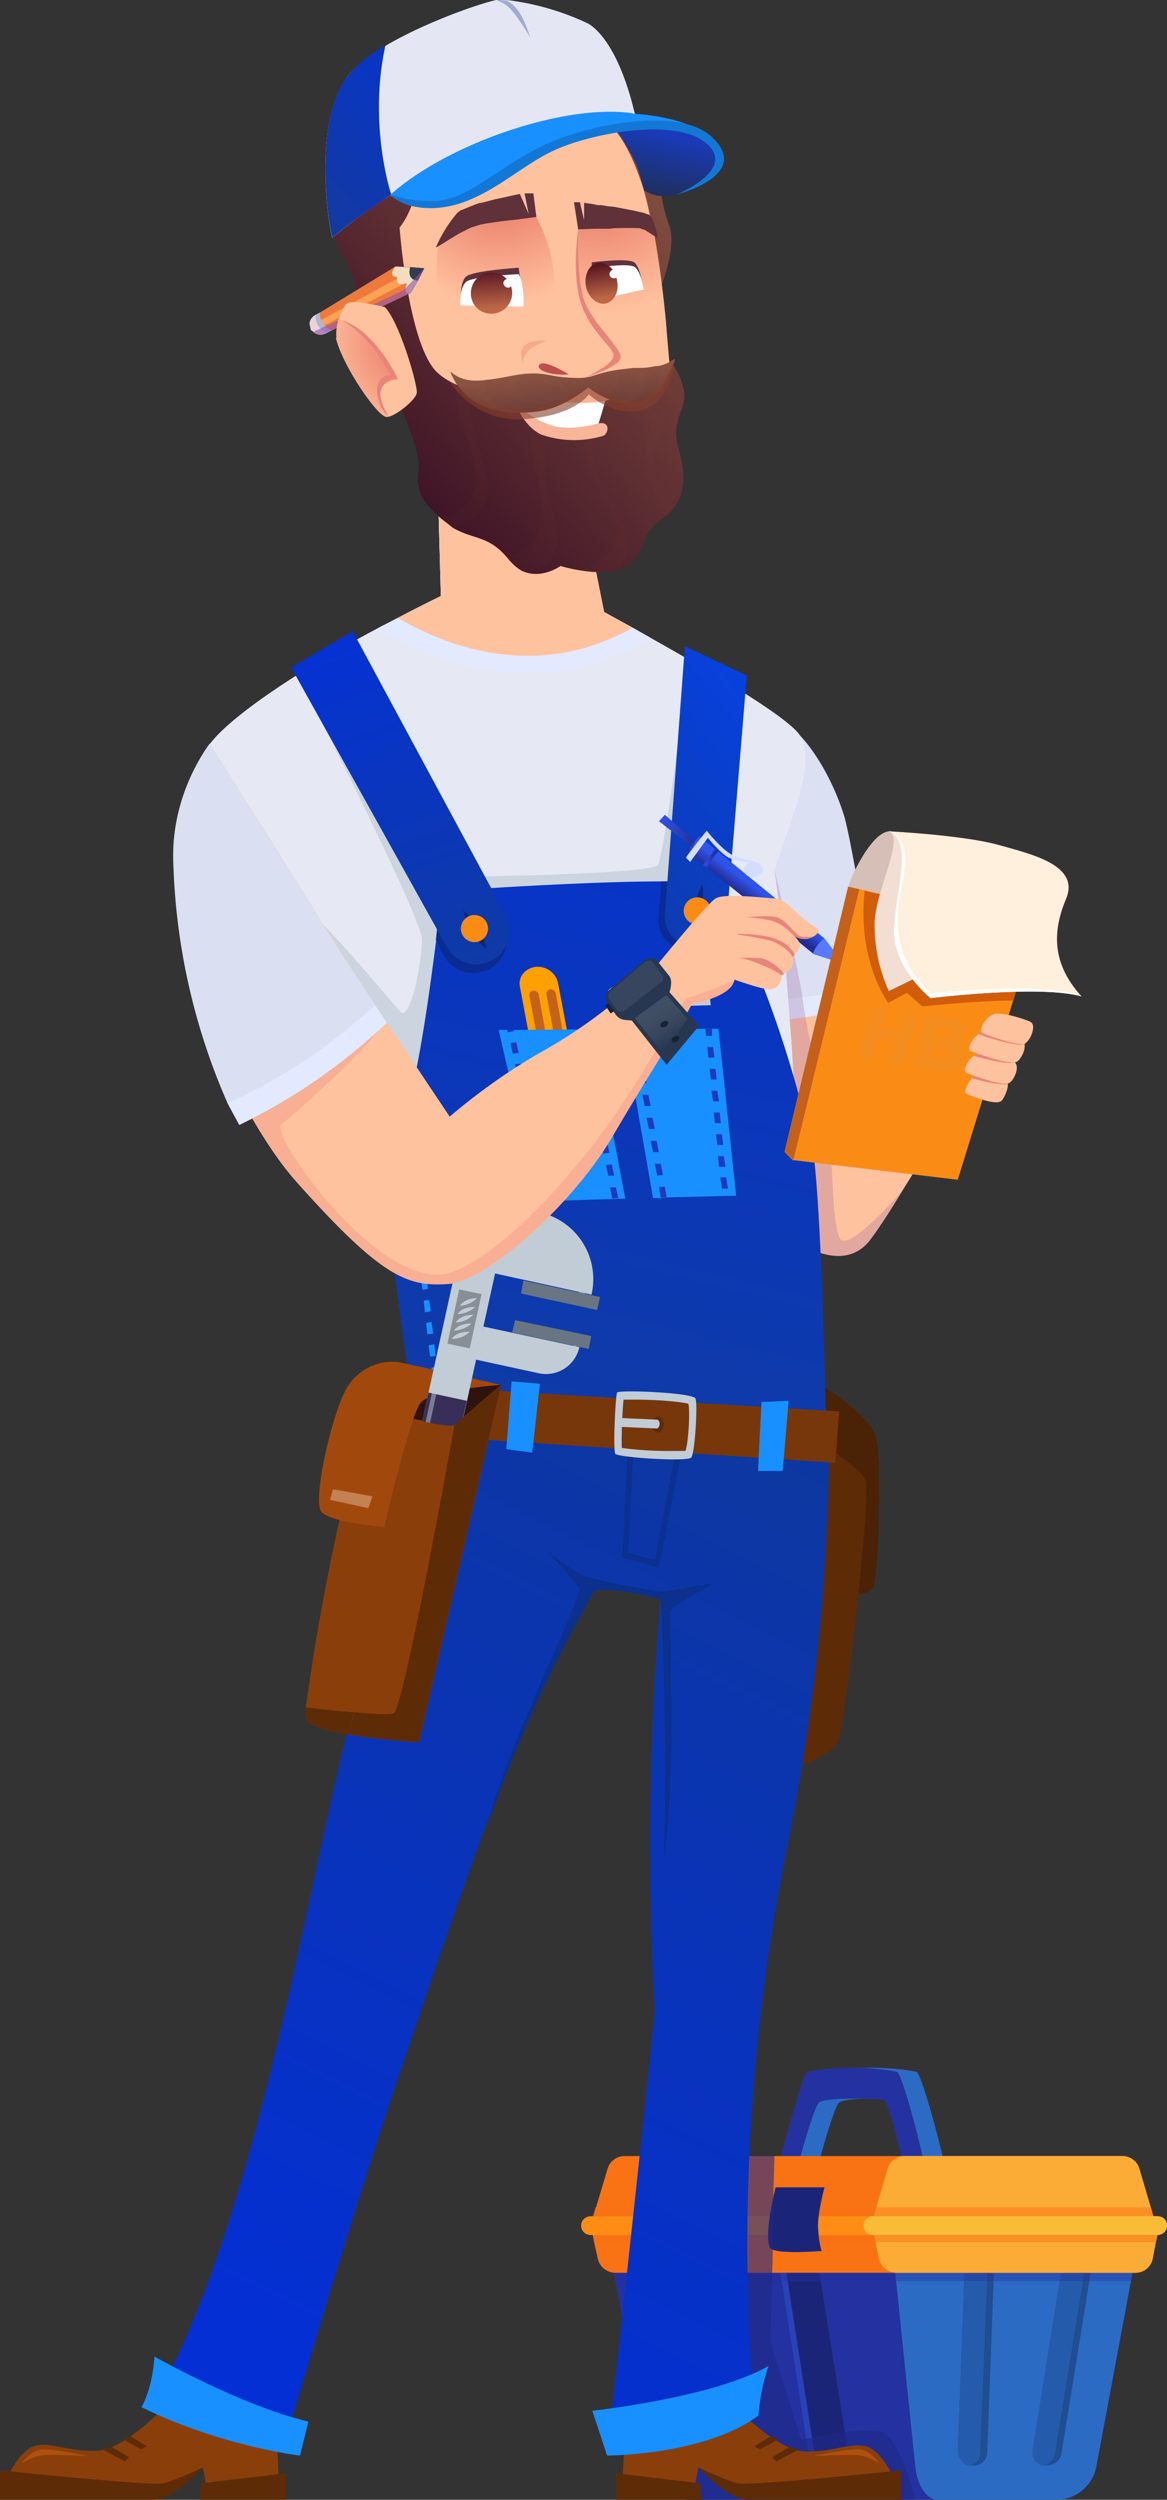 <svg xmlns="http://www.w3.org/2000/svg" width="198" height="424" fill="none"><rect width="100%" height="100%" fill="#333333" stroke="none"/><path fill="#2C6BC4" d="M160 366.1c0-.3-3.3-13.6-4.5-14.7a42.5 42.5 0 0 0-15.2 0c-.9.7-4.7 15-4.7 15l3.5-.2s2.3-8.5 3.2-9.5c.9-1.1 9.8-.7 10.9-.5 1 .3 3.3 10.4 3.3 10.4l3.5-.5Z"/><path fill="#2431A0" d="M156.6 366.1c0-.3-3.2-13.6-4.4-14.7a42.5 42.5 0 0 0-15.3 0c-.8.7-4.6 15-4.6 15l3.4-.2s2.3-8.5 3.2-9.5c1-1.1 9.9-.7 11-.5 1 .3 3.2 10.4 3.2 10.4l3.5-.5ZM192.5 383.6l-.4 1.9-.2 1.4-5.9 31.5a6.9 6.9 0 0 1-6.8 5.6h-62.1a6.9 6.9 0 0 1-6.8-5.6l-5.9-31.5-.3-1.4-.3-1.9h88.7Z"/><path fill="#2C6BC4" d="m151.7 383.6 3.6 34.8c.3 3.2 2 5.6 3.7 5.6h20.2c3.3 0 6.2-2.4 6.8-5.6l6.5-34.8h-40.8Z"/><path fill="#2A42B8" d="M131.8 381.5 137 415a3.3 3.3 0 0 0 3.3 2.8h.5c1.8-.3 3-2 2.8-3.8l-5.2-32.5h-6.7Z"/><path fill="#1B2578" d="M132.8 381.5 138 415a3.2 3.2 0 0 0 2.8 2.8c1.8-.3 3-2 2.8-3.8l-5.2-32.5h-5.7Z"/><path fill="#2A42B8" d="m112.3 381.5 5.3 33.5a3.3 3.3 0 0 0 3.3 2.8h.5c1.8-.3 3-2 2.8-3.8l-5.2-32.5h-6.7Z"/><path fill="#1B2578" d="m113.3 381.5 5.4 33.5a3.2 3.2 0 0 0 2.7 2.8c1.8-.3 3-2 2.8-3.8l-5.2-32.5h-5.7Z"/><path fill="#1F4E91" d="M164.5 418.2h.6c1.3 0 2.3-.9 2.4-2.1l1.3-35.2h-5l-1.3 34.7c0 1.2.9 2.4 2 2.6Z"/><path fill="#245CAB" d="M164.5 418.2c1-.2 1.8-1 1.8-2.1l1.4-35.2h-3.9l-1.3 34.7c0 1.2.9 2.4 2 2.6Z"/><path fill="#1F4E91" d="M177 418.2h.5c1.3 0 2.5-.9 2.6-2.1l5.7-35.2h-5l-5.6 34.7c-.2 1.2.6 2.4 1.8 2.6Z"/><path fill="#245CAB" d="M177 418.2c1-.2 1.9-1 2-2.1l5.7-35.2h-4l-5.5 34.7c-.2 1.2.6 2.4 1.8 2.6Z"/><path fill="#2431A0" d="m192.5 383.6-.6 3.3h-87.5l-.6-3.3h88.7Z" opacity=".4"/><path fill="#F97314" d="m100.3 377.7.5 2.6.6 2.7a3.1 3.1 0 0 0 3 2.5h88.1a3 3 0 0 0 3.1-2.5l.5-2.7.6-2.6h-96.4Z"/><path fill="#FAAC37" d="m148 377.7 1.1 5.3a3.1 3.1 0 0 0 3.1 2.5h40.3a3 3 0 0 0 3.1-2.5l1-5.3h-48.5Z"/><path fill="#F97314" d="m100.3 377.7.5 2.6h95.4l.5-2.6h-96.4Z" opacity=".5"/><path fill="#F97314" d="M195.8 376.4h-95.3l.2-.5.4-1.4 2-6.7a3 3 0 0 1 2.9-2.1h84.4a3 3 0 0 1 2.9 2.1l2 6.7.4 1.4.1.5Z"/><path fill="#FAAC37" d="M148 376.4h47.8l-2.5-8.6a3 3 0 0 0-3-2.1h-36.8a3 3 0 0 0-2.9 2.1l-2.5 8.6Z"/><path fill="#F97314" d="M100.5 376.4h95.3l-.5-2H101l-.6 2Z" opacity=".5"/><path fill="#FF8D14" d="M98.6 377.5c0 .9.7 1.6 1.7 1.6h96c1 0 1.7-.7 1.7-1.6 0-1-.7-1.6-1.7-1.6h-96c-1 0-1.7.7-1.7 1.6Z"/><path fill="#FABC37" d="M146.5 377.5c0 .9.7 1.6 1.6 1.6h48.2c1 0 1.7-.7 1.7-1.6 0-1-.7-1.6-1.7-1.6h-48.2c-.9 0-1.6.7-1.6 1.6Z"/><path fill="#1B2578" d="M140 371h-8.4s-2 7.7-1 10.2c.6 1.3 8.8.6 8.8.6s-.5-1.4-.6-4c-.1-2.5 1.1-6.8 1.1-6.8Z"/><path fill="#1B2578" d="M132.5 374.2h4.7c.3 0 .5-.2.5-.5 0-.2-.3-.4-.5-.4h-4.7c-.2 0-.4.2-.4.4 0 .3.2.5.4.5ZM132.3 376.7h4.6c.3 0 .5-.2.5-.5 0-.2-.2-.4-.5-.4h-4.6c-.3 0-.5.2-.5.4 0 .3.2.5.5.5ZM132.1 379.2h4.7c.3 0 .5-.2.5-.4 0-.3-.2-.5-.5-.5h-4.7c-.2 0-.4.2-.4.5 0 .2.2.4.4.4Z" opacity=".4"/><path fill="#1B2578" d="M117.5 371h-8.3s-2 7.7-1 10.2c.6 1.3 8.8.6 8.8.6s-.5-1.4-.6-4c-.1-2.5 1.1-6.8 1.1-6.8Z"/><path fill="#1B2578" d="M110.1 374.2h4.7c.3 0 .5-.2.5-.5 0-.2-.3-.4-.5-.4h-4.7c-.2 0-.4.2-.4.4 0 .3.2.5.4.5ZM109.9 376.7h4.6c.3 0 .5-.2.5-.5 0-.2-.2-.4-.5-.4H110c-.3 0-.5.2-.5.4 0 .3.2.5.5.5ZM109.7 379.2h4.7c.3 0 .5-.2.5-.4 0-.3-.2-.5-.5-.5h-4.7c-.2 0-.4.2-.4.5 0 .2.2.4.4.4Z" opacity=".4"/><path fill="#1E2986" d="M155.4 424h-38.3c-1 0-1.8-.2-2.6-.5l1.9-16.5.4-3.8 1.9-16.3.1-1.4.2-1.9.2-1.2.2-2 .2-1.3.1-1.4.2-1.3v-.6l.2-1.4 1-8.8h10.3l-.2 7.2v4.9l-.1 1.4v4.5l-.1 1.9v1.4l-.3 10.2 5.2 16.7 1-.2 1-.2 5.6-.9c2.5-.2 5-.4 6.3.1 2.4 1 4.8 8.5 5.6 11.4Z" opacity=".6"/><path fill="#FFC29E" d="M165 182s-6.4 11.2-11.8 19.8c-2.4 4-4.6 7.3-5.8 8.8-4 4.8-10.3 1-10.3 1s-7.4-24.2-10-38.5c-.5-2-.7-3.7-.9-5.1-.3-3 0-7.2.9-11.8 2.4-14 8.5-31.5 8.5-31.5 3.2 3.4 6.2 8.9 7.7 14a417.4 417.4 0 0 1 7 42.9c5.2-3 11.7-5.7 11.7-5.7l3 6Z"/><path fill="#DBE0F2" d="M148.7 169.2c-7.5 3.6-17.8 4-21.7 4l-.5-3-.3-2.2c-1.3-12.4 9.5-43.3 9.5-43.3 3.2 3.4 6.1 8.9 7.6 14 1 3.5 3.2 16.4 5 27.8l.4 2.7Z"/><path fill="#E3E9FF" d="M148.7 169.2c-7.5 3.6-17.8 4-21.7 4l-.5-3c5.2-.4 15.3-1.4 21.8-3.7l.4 2.7Z"/><path fill="#9E6CA1" d="M153.2 201.8c-2.4 4-4.6 7.3-5.8 8.8-4 4.8-10.3 1-10.3 1s-7.4-24.2-10-38.5c-.5-2-.7-3.7-.9-5.1-.3-3 0-7.2.9-11.8 2.2-5 4.3-8.6 4.3-8.6s4.2 17 4.8 22c.6 5.1 3 13.7 4.2 20.7 1.1 6.9.6 15.8 2 19.6 1 2.4 6.9-3.7 10.8-8Z" opacity=".3"/><path fill="#4A2206" d="M139.2 234.9s7.9 4.7 9.3 8.5c1.3 3.8.5 23.5-.3 25.6-.8 2-4 1.2-4 1.2l-9.1-21 4-14.3Z"/><path fill="#5E2B07" d="M139.5 245s6.1 3.7 7.3 5.9c1.2 2.1-3.5 41.6-4.6 44.4-1.1 2.9-8.8 4.8-8.8 4.8l6-55Z"/><path fill="#8A3F0B" d="m106 413.2-.4 8 12.1 1.3.8-4s3.6 3 5.7 3.9c2.1.8 27.8-1.3 27.8-1.3s-1.7-4.3-4.2-5.8c-2.6-1.5-6.2.7-11.3.5-5-.2-12.5-8.4-12.5-8.4l-18 5.8Z"/><path fill="#5E2B07" d="M104.5 419.5v4.5H119l-.2-2.8-14.3-1.7ZM118.5 418.5s4.1 2 6.6 2.7c2.4.5 27.8-2.2 27.8-2.2v5h-26.1c-3.4 0-8.3-5.5-8.3-5.5Z"/><path fill="#B0500E" d="M149.2 417.8c0-.2-1.6-2-3-2.3-1.4-.4-8.3 1.1-8.3 1.1s6.6-.4 8.2-.1c1.5.3 3.1 1.3 3.1 1.3Z"/><path fill="#5E2B07" d="m135.5 415.5-3.8 2-.7-.7 3-1.8 1.5.5ZM132 413.8l-3.1 1.7-.9-.6 2.8-1.7 1.2.6Z"/><path fill="#8A3F0B" d="m47 413.2.3 8-12.1 1.3-.8-4s-3.6 3-5.7 3.9C26.6 423.2.9 421 .9 421s1.7-4.3 4.2-5.8c2.6-1.5 6.2.7 11.3.5 5-.2 12.5-8.4 12.5-8.4l18 5.8Z"/><path fill="#5E2B07" d="M48.5 419.5v4.5H33.9l.2-2.8 14.4-1.7ZM34.4 418.5s-4.1 2-6.6 2.7C25.4 421.7 0 419 0 419v5h26.1c3.4 0 8.3-5.5 8.3-5.5Z"/><path fill="#B0500E" d="M3.7 417.8c0-.2 1.6-2 3-2.3 1.4-.4 8.3 1.1 8.3 1.1s-6.6-.4-8.2-.1c-1.5.3-3.1 1.3-3.1 1.3Z"/><path fill="#5E2B07" d="m17.5 415.5 3.7 2 .7-.7-3-1.8-1.4.5ZM21 413.8l3 1.7.9-.6-2.8-1.7-1.2.6Z"/><path fill="#E6E9F4" d="M53.8 159s13.6 25.7 14.6 41.1c0 .6.1 1 .3 1.6 5.3 12.5 66-4.5 66-4.5s.2-4 0-10.8c0-3-.2-6.7-.5-10.7-.6-7.5-1.1-16.7-2.8-28 2.3-7.8 7.4-18.2 4.3-23-2.1-3.2-16.2-11.4-25.3-16.5l-3-1.7-4.9-2.7-3.3-16.5-25-7.8.6 21.6-7.3 3.7-3.3 1.7c-10.3 5.4-24.6 14.3-28.6 19.7C30.4 133 53.8 159 53.8 159Z"/><path fill="#C1CCD6" d="M51.4 153.5c5 4.3 14.9 16.3 16.5 18.1 1.7 1.9 3.7-8.5 3.7-12.2 0-3.6-17.8-38.5-17.8-38.5s4.7-3.4 5-2.8c.4.5 20.2 44 20.2 44l-9.4 21.3-18.2-29.9ZM116.8 112.4c0 .8-4.1 32.7-5.2 34.3-1.1 1.6-32.4 2-32.4 2l4.7 10.4 32-7 .9-39.7Z" opacity=".7"/><path fill="#E3E9FF" d="M64.2 106.5c8.7 5.3 27 13.2 46.2 1.7l-3-1.7-5-2.7-3.2-16.6-25-7.7.6 21.6s-3 1.4-7.3 3.7l-3.3 1.7Z"/><path fill="url(#a)" d="m69.7 236 4 .4 1 .1 65.4 6.6v-3.4c-.2-9-.8-33.2-2-43.4a193.6 193.6 0 0 0-16.2-46.2c-.5-.5-4.4-.7-9.7-.6-8.9 0-22 .7-30 1.2l-7.4.4-.8 8.4c-1 7.7-2.5 19.4-4.9 28.7l-.5 2-.2.5a231 231 0 0 0-2.8 11.5c-.3 3.3 4.1 33.8 4.1 33.8Z"/><path fill="#0D2364" d="M111.7 156.2a5 5 0 0 0 4.5 4.9c3 .4 5.7-1.7 6-4.5l.4-5.2-.7-1.2c-.5-.6-4.4-.7-9.7-.7l-.5 6.4v.3Z" opacity=".5"/><path fill="url(#b)" d="m126.7 114.6-3.4 41.4c-.3 2.9-3 4.9-6 4.5a5 5 0 0 1-4.5-5.2l3.4-45.7 10.5 5Z"/><path fill="#0D2364" d="m74 159.5 1.3 2.6a5.7 5.7 0 0 0 10-5.5l-3.2-6-7.4.5s-.2 3.4-.8 8.4Z" opacity=".5"/><path fill="url(#c)" d="m59.8 107 26 48.2c1.4 2.6.5 6-2 7.5a5.7 5.7 0 0 1-8-2.1l-26.4-47.4 10.4-6.1Z"/><path fill="#0A163C" d="M119.2 149.9c.5 5-1.3 8.6-1.3 8.6s-1-4.1 1.3-8.6ZM78.6 154.4c3.4 3 4 6.6 4 6.6s-3.1-2.1-4-6.6Z" opacity=".5"/><path fill="#753131" d="m114.2 163.8 6.5 37.6H115l-4.9-37.6h4Z"/><path fill="#C1CCD6" d="m119.9 164.6.7 5.9-11.5.3-5.2-1.3c-.9-.2-1.1-1.3-.4-1.8l4.4-2.7 12-.4Z"/><path fill="#FFA001" d="m91.2 183.3 6.5-.5-3-16c-.3-1.7-2-3-3.8-2.8-1.8.2-3 1.7-2.7 3.3l3 16Z"/><path fill="#C4611A" d="M93.4 167.8c.4 0 .8.3.9.7l2.6 14.4-1.5.1-2.7-14.4c0-.4.2-.7.7-.8ZM90.4 168c.5 0 .9.3 1 .7l2.6 14.4-1.5.1-2.7-14.4c0-.4.2-.7.6-.7Z"/><path fill="#1890FF" d="m73.6 235.8.1.6 1 .1-.1-.8h-1Zm-.4-3.8.2 1.9 1-.1-.3-2-1 .2Zm-.5-3.8.3 1.9.9-.1-.2-2-1 .2Zm-.4-3.8.2 1.9 1-.1-.3-2-.9.2Zm-.4-3.8.2 2 1-.2-.3-1.9-1 .1Zm-.5-3.8.3 2 .9-.2-.2-1.9-1 .1ZM71 213l.2 2 1-.2-.3-1.9-1 .1Zm-.4-3.8.2 2 .9-.2-.2-1.9-1 .1Zm-.5-3.8.2 2 1-.2-.3-1.9-.9.1Zm-.4-3.7.2 1.8h1l-.3-2-.9.2Zm-.4-3.8.2 1.9.9-.1-.2-2-1 .2Zm-.5-3.8.2 1.9 1-.1-.2-2-1 .2Zm-.4-3.4.2 1.5 1-.1-.3-2-.8.2v.4Zm.7-2.4Z"/><path fill="#FA8C16" d="M80.5 159.8a2.3 2.3 0 1 0 0-4.6 2.3 2.3 0 1 0 0 4.6ZM118.3 156.8c1.3 0 2.3-1 2.3-2.3a2.3 2.3 0 1 0-2.3 2.3Z"/><path fill="#1890FF" d="m105.8 174.6 5 28.6h1.3l1-.1 11.8-.3-3-28.3H105.8ZM84.6 174.7l6.7 29h2.2l12.6-.4-5.5-28.7h-2.1l-11.3.1h-2.6Z"/><path fill="#1A3BBD" d="M121.6 183.1h-1l-.2-1.8h1l.2 1.8ZM122 186.8h-1l-.3-1.8h1l.3 1.8ZM121.2 179.4h-1l-.2-1.8h1l.2 1.8ZM119.7 174.5l.1 1.2h1v-1.2h-1ZM122.3 190.5h-1l-.2-1.8h1l.2 1.8ZM123.5 201.6h-1l-.3-1.9h1l.3 1.9ZM123 197.9h-1l-.2-1.8h1l.3 1.8ZM122.7 194.2h-1l-.2-1.8h1l.2 1.8Z"/><path fill="#FA8C16" d="m107.1 174.6.3 1.4 1-.1-.2-1.3h-1Z"/><path fill="#1A3BBD" d="M110.4 187.6h-1l-.4-1.9h1l.4 1.9ZM111.1 191.5h-1l-.4-1.9h1l.4 1.9Z"/><path fill="#FA8C16" d="M109 179.8h-1l-.3-1.9h1l.4 2Z"/><path fill="#1A3BBD" d="M111.8 195.4h-1l-.4-1.9h1l.4 2ZM109.7 183.7h-1l-.3-1.9h1l.3 2ZM112.5 199.3l-1 .1-.4-2h1l.4 2ZM111.8 201.3l.3 1.8h1l-.3-1.8h-1Z"/><path fill="#FA8C16" d="m99.1 178.4 1-.1.4 1.9h-1l-.4-1.8ZM98.4 174.6l.4 1.8h1l-.3-1.8h-1Z"/><path fill="#1A3BBD" d="M104.2 199.4h-1l-.4-1.8 1-.1.4 1.9Z"/><path fill="#FA8C16" d="M102 187.9h-1l-.4-1.9h1l.4 1.9ZM102.7 191.7l-1 .1-.4-2h1l.4 2Z"/><path fill="#1A3BBD" d="m103.4 195.5-1 .2-.4-2h1l.4 1.8Z"/><path fill="#FA8C16" d="m100.9 182.1.3 2h-1l-.3-2h1Z"/><path fill="#1A3BBD" d="M103.5 201.4h1l.4 1.8-1 .1-.4-1.9ZM88.8 182.2l-1 .2-.4-1.9 1-.1.4 1.8ZM88 178.6l-1 .1-.4-1.8 1-.1.4 1.8ZM86.1 174.7v.4l1.1-.2v-.2h-1Z"/><path fill="#FA8C16" d="M89.6 185.9h-1l-.4-1.7 1-.2.4 1.9ZM92.2 202.4l.3 1.3h1l-.3-1.4h-1ZM92 196.8l-1 .1-.4-1.8 1-.1.4 1.8ZM92.8 200.4l-1 .1-.4-1.8h1l.4 1.7ZM91.2 193.2h-1l-.4-1.7 1-.2.4 1.9ZM90.4 189.5l-1 .1-.4-1.8 1-.1.4 1.8Z"/><path fill="url(#d)" d="M27 405.6c5 7.7 21.1 9.4 21.1 9.4s12-41 20.5-65.7c4-11.7 8.8-26.2 14-40.1a233.5 233.5 0 0 1 18.2-39.8c3.2-1 11.3 1.4 11.3 1.4a489.4 489.4 0 0 0-1 70.2c-3.6 35.2-7.8 72.2-7.8 72.2s14 3.4 24.6-5a341 341 0 0 1 5.2-92.7c3.4-16.6 5.1-29.6 6-39.3l.1-1a405 405 0 0 0 1.5-28l-72.3-8s-1.9 14.2-3.9 26l-.1.9c-1.6 9-3.7 19.9-6.3 31-6.4 26-15 79.2-31 108.5Z"/><path fill="#0B308F" d="m107.6 243.5-1 19.9 4.5 1.2 3.7-19.3 1 .2-4 20.4-6.2-1.7 1-20.8 1 .1Z"/><path fill="#78370A" d="m142.4 239.4-.7 8.7-74.8-4.9.8-8.3 74.7 4.5Z"/><path fill="#1890FF" d="m90.3 246.4 1.3-11.7-4.8-.4-.9 11.5 4.4.6ZM132.8 249.5l1-11.9-4.6.2-.6 11.7h4.2Z"/><path fill="#0B308D" d="M82.7 309.6a233.5 233.5 0 0 1 18.1-39.7c3.2-1 11.3 1.4 11.3 1.4s1.3 19.6.5 44.4c2.4-15.4.7-41.8 1.2-42.6.6-.9 7.5-4.6 7.5-4.6l-8.2 1.4c-2.2.3-12-2.1-13.2-2.3-1.3-.1-7-4.4-7-4.4s4.8 5.1 5.4 6.3c.6 1.1-12.5 27-15.6 40Z"/><path fill="#FFC29E" d="M67.5 104.8c8.5 5 23.7 10.7 39.8 1.7l-4.8-2.7-3.3-16.5-25-7.8.6 21.6-7.3 3.7Z"/><path fill="#30130D" d="M62.4 238.5c4.6 1.3 14 6.6 15.1 6 1.6-1 7.5-9.6 7.5-9.6-1-.2-19.1-3.3-20.9-1.2-.3.4-.9 2.1-1.7 4.8Z"/><path fill="#8A3F0B" d="M52.1 291.8c2.2 2.8 19 3.7 19 3.7L85 235c-.2 0-7.4 6.3-7.8 6.6a59 59 0 0 1-14.8-3 387 387 0 0 0-10.5 51c0 1.2 0 2 .2 2.3Z"/><path fill="#30130D" d="M77.2 241.6a270.3 270.3 0 0 0 0 0Z"/><path fill="#5E2B07" d="M52.1 291.8c2.2 2.8 19 3.7 19 3.7L85 235c-.2 0-7.4 6.3-7.8 6.6 0 0-8.5 48-10.4 49-.9.4-7.3-.1-14.9-1 0 1.2 0 2 .2 2.3Z"/><path fill="#A1490D" d="M85 234.9s-11.7.8-13.6 3c-1.8 2-6.2 21.1-6.2 21.1s-8.8-.7-10.6-2.5c-1.8-1.8 2-17.9 4.5-21.5a9 9 0 0 1 8.2-4c2 .3 17.7 3.9 17.7 3.9Z"/><path fill="#C48153" d="m63.2 253.8-.7 2-6.5-1.4.5-1.8 6.7 1.2Z"/><path fill="#C1CCD6" d="M91.3 205.7a11.7 11.7 0 0 0-13.9 8.9v.2l-12.2 55.6c-.4 1.8.8 3.5 2.6 4 .9.1 1.8 0 2.5-.5s1.3-1.2 1.4-2.1L84 216l16.4 3.6v-.2a11.6 11.6 0 0 0-9-13.8Z"/><path fill="#372F57" d="m79.2 237.6-7.5 34.2c-.1 1-.7 1.6-1.4 2-.7.5-1.6.7-2.5.5-1.8-.3-3-2.1-2.6-3.9l7.5-34.2 6.5 1.4Z"/><path fill="#697582" d="m87.4 223.9-.5 2.1 13 2.8.4-2.2-13-2.7Z"/><path fill="#C1CCD6" d="M98.3 228.5a5.8 5.8 0 0 1-7 4.4l-10.6-2.3L82 225l16.3 3.5Z"/><path fill="#C1CCD6" d="M97.7 228.4A5.8 5.8 0 0 1 91 232L81 229.7v-.3l9.8 2a6 6 0 0 0 4.4-.7c.9-.6 1.7-1.5 2.1-2.5h.5Z" opacity=".5"/><path fill="#888F96" d="m77.9 218.7-2 9.2 3.8.8 2-9.2-3.8-.8Z"/><path fill="#C1CCD6" d="M78 221.5c1-1.4 2.9-1.3 2.9-1.3s-1 1.2-3 1.3ZM77.6 222.9c1-1.4 3-1.2 3-1.2s-1 1.1-3 1.2ZM77.3 224.3c1-1.4 3-1.3 3-1.3s-1.1 1.3-3 1.3ZM77 225.7c1-1.4 3-1.2 3-1.2s-1.1 1.1-3 1.2ZM76.7 227c1-1.3 3-1.1 3-1.1s-1.1 1.2-3 1.2Z"/><path fill="#C1CCD6" d="M99.1 220.1v.2l-1-.2c1-6-2.2-11.5-7.4-12.6-5.5-1.2-11 2.8-12.3 9l-11.8 53.9c-.4 1.7.4 3.3 1.9 3.7h-.3c-1.7-.4-2.7-2.1-2.3-3.9l11.9-54.7c1.4-6.2 7.3-10.3 13.1-9 6 1.3 9.6 7.4 8.2 13.6Z" opacity=".5"/><path fill="#697582" d="m88.8 217.2-.4 2.2 12.9 2.8.5-2.2-13-2.8Z"/><path fill="#8A3F0B" d="M59.2 294.2a124 124 0 0 0 11.8 1.3L85 235c-.3 0-7.4 6.3-7.9 6.7-.6.3-3.3-.1-6.5-.9a4431.4 4431.4 0 0 1-11.4 53.5Z"/><path fill="#5E2B07" d="M59.2 294.2a124 124 0 0 0 11.8 1.3L85 235c-.3 0-7.4 6.3-7.9 6.7 0 0-8.5 47.8-10.3 48.9-.5.2-3 .2-6.7-.2a83 83 0 0 1-1 4Z"/><path fill="url(#e)" d="m56.4 40.3 1 1.5 1.2 2.4c1 1.8 1.7 4.1 2.4 7 1.9 8 5 13.1 6.4 16.6 1.5 3.4 4 8.9 3.6 12.2-.4 3 .4 5 3.9 8l.9.7 1 .8c3.4 2 5.9 1.3 9 4.8l.6.7c.7.8 1.4 1.4 2.1 1.8 3.3 1.6 6.6-.8 6.6-.8s1.6.5 3.7.8c1.9.3 4.1.4 6-.2.6-.2 1.3-.4 1.8-.8 3.6-2.7 1.4-4.8 5.7-7.8a9 9 0 0 0 1.9-1.7c2.3-2.8 2-6.5.9-10.3-1.3-4.7 1.2-6.2 1-9.3a10.5 10.5 0 0 0-2.5-5.5l-.4-1-3-6.8s5-10.2 3.4-15A26 26 0 0 1 112 31v-4.1a6.5 6.5 0 0 0-.7-3.5c-1-1.8-2.6-2.9-3.8-4.6-.7-.9-1.3-2.4-2-4-1.5-3-3.4-6.6-6.9-8.6-1.4-.8-2.5-1.3-3.6-1.6-2.8-.8-4.4.2-5.6 1.8-1.7 2.2-5.4-.2-10-1.1a8.2 8.2 0 0 0-3.5 0c-2.2.7-3.6 2.4-5 4.4 0 .3-.2.5-.4.8a4.4 4.4 0 0 1-2.8 2c-1.4.5-3 .7-4.5 2.8l-1 1.3c-2.5 4.9-4 6-5.7 8.2-1 2.6-.5 15 0 15.5Z"/><g fill="#944734" opacity=".2"><path d="M80.6 80c-.7-6.6-4.1-8.6-3-17.8 0 0 3.7-2.2 2.3 2.4-1.4 4.6 1.7 11.3 2.7 16.3.9 4.5-2 8.3-5.7 8.5l-1.1-.8-1-.7a6.8 6.8 0 0 0 5.8-8ZM90.8 79.7C89 74 91.3 68 91.3 68l3 4.8s-2.3 2.3-1.8 8c.4 5.6 2.6 7.4 2 11.6-.7 3.7-3.2 4.5-6 4.5-.7-.4-1.4-1-2-1.8l-.7-.7c7.5-1.5 6.7-9 5-14.6ZM102.4 84.5c-3.8-5.9-3.1-12-3.1-12l1.2.6s-.6 6 2.4 10.7c3 4.6 4.4 7.8 3.5 10.3-.5 1-1 2-1.6 2.6-1.8.5-4.1.4-6 .1 6.8-3.4 7.2-6.7 3.6-12.3ZM110.3 65.7a9 9 0 0 0 2.2 6.1c-.1 3.7-2.5 4-1.5 8 .6 2.7 2.7 4.3 3.2 6.5a9 9 0 0 1-1.8 1.7c.3-3-3.3-6.1-3-10.3.3-4.5 2.4-6-1.7-10.5l2.6-1.5Z" opacity=".2"/></g><path fill="#fff" d="m103 67-1.6 5.4s-1.7.8-6.3.5c-4.5-.2-8.6-5.7-8.6-5.7l16.4-.2Z"/><path fill="#F8B59A" d="M104.8 67C103 69.2 93 68 93 68s2.2-2.1 5.8-2.6c3.5-.4 6 1.6 6 1.6ZM101.7 71.8c1.8-.3 1.6 1.6.7 2.1a17 17 0 0 1-10.6-.2c-3-1.5-4.2-5-4.2-5s3.8 3.2 7 3.7c3.3.5 6-.4 7.1-.6Z"/><path fill="#873F2A" d="m76 63.7.3 1s4 7 12.6 6.4c8.7-.6 11-4.2 11-4.2s3.8 3.6 8.6 2.8c4-.7 5.4-5.5 6-7.4l-.9-1-.4-1-37.1 3.4Z" opacity=".6"/><g fill="#944734" opacity=".3"><path d="M71.5 16.8c-3.3 0-6.3-.8-8.3-1.5 1.5-2 3.1-2.3 4.5-2.7 1 0 2 .2 3 .4 6.2 1 11.2 5.9 5.9 12.2l-1.6.3c4.2-4 2.5-8.6-3.5-8.7ZM88.4 13.7c-7.5-1-10.3-3.5-12.4-4.3-2-.8-3-1.6-4.4 0a1 1 0 0 1-.6.4c1.3-2.1 2.7-3.8 4.9-4.4 2.7.4 3.9 3 8.8 4 4.8 1.1 8.8 2.6 10.5 6 2.1 4.3 1.6 8.2-2.6 9.7 5.2-3.4 3.3-10.5-4.2-11.4ZM98.6 6.2c3.5 2 5.4 5.5 6.8 8.5.3 2.7-.4 5.1-2.3 5.7 2-4.6-1.3-12.4-8-15.8 1 .3 2.2.9 3.5 1.6ZM105.2 25c3 .4 4.8-.4 6-1.6.3.5.6 1 .7 1.6-1.7.8-3.9 1.4-6 1.1-4.3-.5-2.3 1.7 1.4 3.3 1.7.7 3.4.9 4.7.9v.7a9.7 9.7 0 0 0-5.1.7c-3.2 1.6-5.8-4.6-5.6-5.8.3-1.2 3.9-1 3.9-1Z" opacity=".3"/></g><path fill="#FFC29E" d="M67.8 38.6S69.2 58 74 63c5 4.9 15.3 4 24.3 2.4a150 150 0 0 0 15.3-3.5l-.5-5.9c-.5-5-1.4-12.3-2.6-18.4-.5-2.4-1-4.6-1.6-6.4-3.2-9.5-6.2-10.5-6.2-10.5-2.3 4.6-18.9 7.4-32.3 3.3 2 9.6-2.7 14.7-2.7 14.7Z"/><path fill="url(#f)" d="M98.1 47.7c.8 3.9 5 9.5 5 9.5l10-1.3c-.4-5-1.3-12.3-2.5-18.4-3.6-1.5-12.3-.4-12.3-.4s-1 6.7-.2 10.6Z"/><path fill="url(#g)" d="M91 36.8a27 27 0 0 1 2.5 18.7c-.8 2.2-16.2 2.4-18 .2-1.9-2.1-1.6-13.2-1-14.7.6-1.5 5.5-4.6 5.9-4.7.3-.1 10.7.5 10.7.5Z"/><path fill="#E88479" d="M98.1 38.9s-.3 9 1.2 12.5c1.5 3.6 5.7 7.3 6 9 .3 1.8-6 3.6-6 3.6s4.8-2.1 4.8-3.7c0-1.4-3.9-3.9-5.5-8.8-1.7-5-.5-12.6-.5-12.6Z"/><path fill="#BD4F4F" d="M96.5 63.5s-4-2.5-4.9-1.7c-.9.7 1.3 2 5 1.7Z"/><path fill="#E88479" d="M92.8 57.8s-4.3 1.2-4 3.8c-1.2-2.8.5-4 4-3.8Z" opacity=".4"/><path fill="#5E313B" d="m88 45.4.2 1.5-10 4.6s-.3-3.6.9-4.6c1.1-1 9-1.5 9-1.5Z"/><path fill="#fff" d="M88 46.5c1.1 2 .8 5.5.8 5.5l-10.7-.2s-.2-3 1-4 9-1.3 9-1.3Z"/><path fill="url(#h)" d="M83.3 53.2a3.5 3.5 0 1 0-3.4-3.4c0 1.9 1.5 3.4 3.4 3.4Z"/><path fill="#fff" d="M86.2 48.8c.4 0 .7-.4.7-.8s-.3-.7-.7-.7c-.4 0-.8.3-.8.7 0 .4.4.8.8.8Z"/><path fill="#5E313B" d="M100.4 44.4V46l8.7 2.9s-.4-3.6-1.5-4.4c-1.1-.8-7.2 0-7.2 0Z"/><path fill="#fff" d="M100.6 45.5a15 15 0 0 0 .3 5.5l8.3-1.9s-.4-3-1.5-3.8c-1.1-.8-7.1.2-7.1.2Z"/><path fill="url(#i)" d="M104.7 47.7c.4 1.9-.6 3.5-2 3.8-1.5.2-3-1.2-3.3-3-.3-2 .6-3.7 2.1-3.9 1.5-.2 3 1.2 3.2 3Z"/><path fill="#fff" d="M104.3 47.2c.5 0 .9-.4.8-.8 0-.4-.4-.7-.9-.7-.4 0-.8.4-.8.8 0 .5.5.8 1 .7Z"/><path fill="#5E313B" d="M73.9 42c.2 0 2.3-1.4 4.2-2.5l.6-.3 1.2-.6 1.6-.5 1-.2 2.8-.4 2.7-.3 3-.4-.5-4H89l.7 3.5-1.5-3.4-1 .2a87.7 87.7 0 0 1-3.2.7l-2.3.6c-.4 0-.8.2-1.1.3l-2.5 1-.5.4a22.7 22.7 0 0 0-3.7 6ZM97.4 34.4l.7 4.5 2.7-.1h2.5l1-.1a64.3 64.3 0 0 1 4.2 0l.9.3.8.5 1.4.9s-.5-3.3-1.5-4h-.1l-.8-.3-1.8-.4-3.1-.6-1-.1-1.3-.2h-.6l-.9-.2-1.4-.2v3l-.7-3.1h-1Z"/><path fill="#ED7A3C" d="m52.6 55.3.1.4c0 .3.2.4.4.5.5.6 1.3.7 2 .4l1.3-.6 13.4-6.4 1-2 1.2-2.1-2.4-.2-2.5-.1L54.3 53l-.9.5c-.6.4-1 1-.8 1.8Z"/><path fill="#FAA357" d="m52.6 55.3.1.4c0 .3.2.4.4.5l16.6-8.7-.7-1.1-16.4 8.9Z"/><path fill="#F1DEC1" d="M67.4 47c-.3 1.9 1.7 1 1.7 1s-1 2 .6 1.7l1.1-2 1.2-2.2-2.4-.1-2.5-.2s-1.5 1.7.3 1.8Z"/><path fill="#353C4D" d="m70.9 47.6 1.1-2.1-2.4-.2c-.3 1-.2 2.2 1.3 2.3Z"/><path fill="#AEB6D1" d="m52.6 55.3.1.4c0 .3.2.4.4.5.5.6 1.3.7 2 .4l.5-.2.8-.4a2.8 2.8 0 0 1-2.1-3l-.8.4-.1.1c-.6.4-1 1-.8 1.8Z"/><path fill="#EBD1D8" d="m52.6 55.3.1.4c0 .3.2.4.4.5.5.6 1.3.7 2 .4l.5-.2a2.7 2.7 0 0 1-2-3l-.2.1c-.6.4-1 1-.8 1.8Z"/><path fill="#8C52B0" d="M53 56.3c.6.5 1.3.6 2 .3l1.4-.6 13.3-6.3 1.2-2 1.1-2.2-3.4 3.6c-.6.5-15.5 7.2-15.5 7.2Z" opacity=".6"/><path fill="#FFC29E" d="M57 57.3c1 4.5 7.1 13.5 8.6 13.4h.3c1.6-.4 4.6-2.9 4.8-4 .3-1-2.9-12.1-5.4-14.6 0 0-5.8-1.5-6.6-.5-.3.4-.8 1.4-1.2 2.5a7.4 7.4 0 0 0-.4 3.2Z"/><path fill="url(#j)" d="M57 57.3c1 4.5 7.1 13.5 8.6 13.4h.3c-3.8-6.3 1.6-6.4 1.6-6.4s-3.7-8.1-9.5-10l-.5-.2a7.4 7.4 0 0 0-.4 3.2Z"/><path fill="#E88479" d="M66.2 63.6s-2.2.1-2.2 2.5c0 2.3 1 3.8 2 4.6-4-6.3 1.5-6.4 1.5-6.4s-3.7-8.1-9.5-10c5.7 3.4 8.2 9.3 8.2 9.3Z"/><path fill="url(#k)" d="M76.4 63c1.8 4.7 5.8 6.6 10.3 7 1.7 0 3.4 0 5.1-.3 3.7-.6 7.5-3.5 8-4a14.8 14.8 0 0 0 7.2 3c1.4.2 2.6-.3 3.5-1 1.1-.9 2-2 2.6-3.2.8-1.5 1.3-3 1.4-3.5v-.2a6.5 6.5 0 0 1-2.9 1.3h-.4c-1.4.3-2 .3-2.9.3h-.8l-2.5.3c-3.7.5-4.4 1.4-6.7 1.4-5 0-5.2-1-9.2-.7-2 .2-4.2.8-6.3 1l-.8.1c-2 .2-3.9 0-5.6-1.5Z"/><g fill="#BA6045" opacity=".2"><path d="M111.6 62h.3c1 .6 1.2 1.6 1.1 2.5-.6 1.2-1.4 2.4-2.5 3.2.5-.6 1-1.4 1.3-2.4.4-1.8 0-2.8-.2-3.2ZM107.4 62.5h1c2 2 .7 5.9-3.2 5.9l-1-.3c3.4-.3 4.3-4.3 3.2-5.6ZM104 63c2.5 1.8-.2 4-2.6 3.4 2.4-.4 3.6-1.5 2.6-3.4ZM96.1 66.6s-.5-1.2-5.4-2.1c3-.5 5.9 0 5.4 2.1ZM87.4 64c-.8 1.6 1.8 4 7 4.6-6.8.3-12-3-7-4.6ZM82 64.6l.7-.1c-.4 1.3-.6 4 3.9 5.4-.8-.2-5.2-1.5-5.4-3.4 0-.9.3-1.5.7-2Z" opacity=".2"/></g><path fill="#873F2A" d="M99.8 65.7a14.8 14.8 0 0 0 7.2 3c1.4.2 2.6-.3 3.5-1 1.1-.9 2-2 2.6-3.2.8-1.5 1.3-3 1.4-3.5 0 0-2.9 7-6.2 7.2-3.2.3-8.1-2.3-8.5-2.5ZM76.4 63c1.8 4.7 5.8 6.6 10.3 7 1.7 0 3.4 0 5.1-.3 3.7-.6 7.5-3.5 8-4-.7.5-6.9 4.3-12 3.8-7.5-.7-9.8-3-11.4-6.5Z" opacity=".5"/><g fill="#73331C" opacity=".3"><path d="m110.2 39.5-.8-.5-.2-2.9.8.2.2 3.2ZM107.6 38.7h-3.3v-3.5l3 .5.3 3ZM101.4 34.7l.4 3.5.2-3.4 1.3.2v3.7h-2.5l-.3-4.2 1 .2Z" opacity=".3"/></g><g fill="#73331C" opacity=".3"><path d="m86.3 36.4-.6-3 1.6-.3.7 4-2.6.4-1.4-3.7 1.1-.3 1.2 2.9ZM82.6 37.9l-1.1.2-.9-3.4 1.2-.4.8 3.6ZM77.6 36.1l1 3-.5.4-1.2-2.6.7-.8Z" opacity=".3"/></g><path fill="url(#l)" d="M115 32.9c-3.1 1-4.9-.2-5.7-.6-1-3.3-.7-4.2-4.7-10.2 15.4-2.9 25.3 6 10.5 10.8Z"/><path fill="#E4E7F3" d="M56.4 40.3c3.9-3.2 7.7-6 11.9-8.4 10.3-6 22.4-10 39.4-12.6C106 11.9 103.1 6 99.8 4A45 45 0 0 0 86 0L84.7 0h-.5C81.4.6 73 3.5 66.4 7.2c-3.6 2-6.7 4.4-8.1 6.7-4.9 8-2.7 23.8-1.9 26.5Z"/><path fill="url(#m)" d="M56.4 40.3c3.2-2.7 6.5-5 10-7.3-.2-.4-3.9-12.2-1-25.3a21 21 0 0 0-7.1 6.1c-4.9 8-2.7 23.8-1.9 26.5Z"/><path fill="#A1ABCF" d="M84.2 0c1.5.8 2.1.3 5.8 6.4-1.3-3.7-2.1-5.2-4-6.3L84.7 0h-.5Z"/><path fill="#1890FF" d="M119 22.4c-3.6-2.7-11.3-3.1-11.3-3.1s-8.1-2-23.5 3.6c-12.6 4.7-18 10.2-18 10.2s3.2 3 9.6 1.9c6.5-1.2 11.7-7.8 21.8-11.1 10-3.3 21.4-1.5 21.4-1.5Z"/><path fill="#1378D5" d="M66.4 33s1.9 1 6.5 1.1c6.1.3 11.5-5.7 19-9.3 7.6-3.7 22.9-6.7 28.6-1.8 7.6 6.6-5.7 10-5.7 10s11-4.5 4.5-9.1c-5.8-4.1-20.6-.9-26.1 2-6.2 3.1-12.4 9.7-20.7 9.4-4.7-.2-6.1-2.2-6.1-2.2Z"/><path fill="#1890FF" d="m52.3 410.8-1.4 5.7S37.7 415 24 408.3c2-3.6 2.2-8.6 2.2-8.6s14.6 8.3 26 11ZM130.4 401.3c-9.4 5.4-29.9 7.6-29.9 7.6l2.5 7.6s16.5 0 25.7-6.8c.3-4.7 1.7-8.4 1.7-8.4Z"/><path fill="#5E2B07" d="M111.6 243c.6 0 1-.7 1-1.4s-.4-1.3-1-1.3-1.1.6-1.1 1.3c0 .7.5 1.3 1 1.3Z"/><path fill="#C1CCD6" d="M104.4 246.6c.5.6 12.3 1.4 12.9.6.6-.8 1.1-9 .7-10-.5-1-13-1.5-13.3-1-.3.7-.7 9.8-.3 10.4Zm1.4-9.2h2c4 0 8 .4 9 .7.3 1.4 0 6.6-.5 8h-2a61 61 0 0 1-8.8-.5c-.1-1.6.1-6.6.3-8.2Z"/><path fill="#C1CCD6" d="m105 240.5 6.6.3s.4.3.3.8c0 .5-.4.7-.4.7l-6.5-.3v-1.5Z"/><path fill="#FFC29E" d="m118 168.8-.2.7-.4.8c-2.6 4.8-7.1 11.6-13.5 22.5-6.7 11.5-21.5 24.7-28 25-6.7.4-11-1-25.3-17-2.9-3.2-5.4-7-7.7-10.9a108.9 108.9 0 0 1-13.5-44 32.5 32.5 0 0 1 6.2-19.7s12.6 19.8 18.6 29.6l9 14 2.3 3.5.1.1 10.7 16s6.9-6.1 15.6-11 13.1-9.1 18.5-13.4c5-4 9.4-.7 7.7 3.8Z"/><path fill="url(#n)" d="m118.4 144.4-6.6-5.1 1-1.1 6.1 5.4-.5.8Z"/><path fill="url(#o)" d="m143.2 163.5-5.3-1.8-18-14.6-.6-.4-2.7-2.3 2-2.6 2.8 2.3.4.3 18 14.7 3.4 4.4Z"/><path fill="#577AFF" d="m143.2 163.5-5.3-1.7s.6-1.8 2-2.6l3.3 4.3Z"/><path fill="url(#p)" d="m121.8 144.4-1.9 2.7-.6-.4 2-2.6.5.3Z"/><path fill="#D4DDFF" d="M116.4 145.5c0-.3 3.5-4.6 3.5-4.6s2.6 3.3 4.5 4.2c1.8.8 4.4.8 5 2 .5 1.1-1.9 2.4-2.8 1.2-1-1.2.5-2 .5-2s-1.7-.1-3.2-.7c-1.5-.6-3.8-3.5-3.8-3.5l-3 4.1-.7-.7Z"/><path fill="#D6BFB6" d="M144 150.4c-.2-.5 3.6-9.1 6.8-9.4 3.1-.3 3.3 11 2.1 13.4-1.2 2.3-9-4-9-4Z"/><path fill="#FA8C16" d="m175.6 157.7-3.7 12-9.4 30.4-27.7-3.3h-.3l-1.4-1.4 10.8-45 1.8.4 1 .2 29 6.7Z"/><path fill="#D15D0A" d="m175.6 157.7-3.7 12c-6 0-15.4 1-15.4 1l-2.6-2.3-3.2 1.7s-5.3-7-4-19l29 6.6Z"/><g fill="#8295ED" opacity=".2"><path d="m155.7 171.8-2.2 8.9-2.3-.4 1-3.5-3.2-.4-1 3.5-2.2-.4 2.4-8.8 2.2.4-.8 3.2 3 .5.9-3.3 2.2.3ZM163.5 179.6c-.4 1.5-1.7 2.3-4 2l-4.3-.7 2-8.9 4 .6c2.2.3 3 1.4 2.7 2.7-.2.9-.7 1.5-1.5 1.8.9.5 1.3 1.3 1 2.5ZM159 174l-.4 1.7 1.5.3c.8 0 1.3-.2 1.4-.7.1-.6-.2-1-1-1l-1.5-.3Zm2 4.8c.2-.6-.1-1-1-1l-1.8-.4-.4 1.9 1.9.3c.8 0 1.3-.2 1.4-.8Z" opacity=".2"/></g><path fill="url(#q)" d="m145.8 150.8-11.2 46-1.5-1.4 10.8-45 1.8.4Z"/><path fill="#F2DED2" d="M150.8 141c2.7 1.1-2 9.5-2.4 15.2a27.2 27.2 0 0 0 2.4 11.9l7-3.4s-1-19.7-1.3-21.2c-.3-1.5-5.7-2.5-5.7-2.5Z"/><path fill="#FFF0DD" d="M183.5 169c-7.2-2-25.6.3-25.6.3s-6.3-5-6.2-11.4c.1-6.5 3.4-15.3-.9-16.9 0 0 12 .6 18.2 2.2 6.1 1.7 14.2 3.5 11.9 9.2-2.4 5.7-2.4 11.1 2.6 16.6Z"/><path fill="#FFFEFC" d="M183.5 169c-7.2-2-25.6.3-25.6.3s-6.3-5-6.2-11.4c.1-6.5 3.4-15.3-.9-16.9 3.3 1.2 3 4.7 2.5 8-.7 3.5-3.4 12.5 4.8 19.5 8.2-1 22.2-1.3 25.4.5Z"/><path fill="#FFC29E" d="M165.8 182.2c-.3.1-.6.4-.9.7-.8.9-1.4 2.3-1 2.6.7.3 4.8 2 5.9 1.3.4-.2 1.3-2 1.2-3 0-.2-.1-.5-.3-.6-.5-.3-3.7-1.4-5-1Z"/><path fill="#E88479" d="M165.8 182.2c-.3.1-.6.4-.9.7 1.8.5 4.9 1.2 6.1 1 0-.4-.1-.6-.3-.7-.5-.3-3.7-1.4-5-1Z"/><path fill="#FFC29E" d="M172 180c-.5-.3-4.6-1.6-6-1.2-.3 0-.5.2-.8.3-1.1.8-2 2.6-1.2 2.9.8.3 6 2.3 7.2 1.7.7-.3 1.9-2.6 1-3.5l-.1-.1Z"/><path fill="#E88479" d="M172 180c-.5-.3-4.6-1.6-6-1.2-.3 0-.5.2-.8.3 1.9.5 5.7 1.5 7 1.1l-.1-.1Z"/><path fill="#FFC29E" d="M173.3 176.4c-.6-.3-5-1.7-6.5-1.3-.3 0-.5.2-.8.3-1.2.9-2 2.6-1.3 2.9.9.3 6.5 2.4 7.8 1.8.6-.3 1.6-2 1.3-3.1a1 1 0 0 0-.5-.6Z"/><path fill="#E88479" d="M173.3 176.4c-.6-.3-5-1.7-6.5-1.3-.3 0-.5.2-.8.3 1 .4 6.5 2.2 7.7 1.7l.1-.1a1 1 0 0 0-.5-.6Z"/><path fill="#FFC29E" d="M174 177c-1.3.5-6.5-1.4-7.3-1.8-.8-.3.5-2.8 2-3.2 1.5-.4 5.5 1 6.1 1.3 1.2.6-.1 3.3-.8 3.6ZM138.1 158.8a3 3 0 0 1-3.4-.1c-1.5-1.1-4.2-1.2-5.8-1.2l-1.3.1c-.5.1-1.6 5.7-3 8.6 0 .3-.2.5-.3.8-1.2 2-5.4 3-7 3.3h-.6l-.7-.5-5.6-4.8s9.5-11.7 11-12.6c1.6-1 8.8 0 10.4 0 1.5.1 3.8 3.3 6.8 5 .5.3.2 1-.5 1.4Z"/><path fill="#E88479" d="M138 158.8a3 3 0 0 1-3.3-.1c-1.5-1.1-4.3-1.2-5.9-1.2l-3-1.8s3.8-.5 5.7-.2c1.9.4 3.3 3 4.3 3.3.7.2 1.6.1 2.3 0Z"/><path fill="#FFC29E" d="M134.8 162c-.3.3-.7.6-1 .6a26 26 0 0 1-8.9-3.5c-.3-1 .2-3 .5-3.4 0-.2 3-.1 5.2.4 2.3.4 4.7 3.1 5 3.7.4.4 0 1.4-.8 2.1Z"/><path fill="#E88479" d="M134.8 162c-.3.3-.7.6-1 .6a26 26 0 0 1-6.8-2.2l-1.9-2c.1 0 3.3 0 5.3.5 1.8.4 3.8 1.5 4.4 3Z"/><path fill="#FFC29E" d="M134.6 163.1c0 .9-.9 1.7-1.6 2.1a6 6 0 0 1-.9.5 154.4 154.4 0 0 1-8-2.8s-1-3.7 1-4.4c0 0 4.9.7 6.3 1.3 1.4.7 3.3 1.9 3.2 3.3Z"/><path fill="#E88479" d="m133 165.2-1 .5c-.1.1-2.6-.7-4.7-1.5l-2.7-1.8 4.4.1c1 .1 3.1 1.3 4 2.7Z"/><path fill="#FFC29E" d="M123.6 165.8s6 2.2 7.1 2c1.2 0 2-1.4 1.9-2.2-.1-.8-5.7-3-7.3-3.2-1.7-.2-3.5.4-1.7 3.4Z"/><path fill="#E88479" d="M124.6 166.2c0 .3-.2.6-.3.8-1.2 2-5.4 3-7 3.3-2.5 4.8-7 11.6-13.4 22.5-6.7 11.5-21.5 24.7-28 25-6.7.4-11-1-25.3-17-2.9-3.2-5.4-7-7.7-10.9a98 98 0 0 1-4.5-8.9l5-6.8 19.8-4.3 2.3 3.4-.8.5c-1.1 3-15 15.5-17 16.9-2 1.4 14.8 25.8 26.7 25.5 6.1-.2 17.4-10.5 26.5-22.4 7.8-10.1 13.8-22 15.2-24l.2-.4 1.8-.6c2-.7 5.5-2 6.5-2.6Z" opacity=".3"/><path fill="#DADFF2" d="M65.6 173.5a98.7 98.7 0 0 1-25 17.3l-2-3.7a109 109 0 0 1-9.2-41c-.4-11.6 6.2-20 6.2-20l18.6 29.7a651 651 0 0 0 9.5 14.7l2 3Z"/><path fill="#E3E9FF" d="M65.6 173.5a98.7 98.7 0 0 1-25 17.3l-2-3.7a91.8 91.8 0 0 0 25-16.6l2 3Z"/><path fill="#273752" d="m118.6 174-5.5 6.6-5.9-7.5-1.1-.1c-.7 0-1.4-.5-1.7-1l-1.4-2c-.4-.7-.2-1.6.4-2.1l5.9-5c.7-.5 1.8-.5 2.3.2l2 2.5c.6.9 0 2.7 0 2.7l5 5.7Z"/><path fill="url(#r)" d="m113 168.8-5.3 3.9 4.9 6.1 4-6-3.5-4Z"/><path fill="#63667A" d="m112 166.7-6 4.7c-.4.3-1.1.3-1.4-.2l-1.2-1.7a1 1 0 0 1 .2-1.4l5.8-4.9c.5-.4 1.2-.3 1.5.2l1.4 2c.3.3.2 1-.2 1.3Z" opacity=".3"/><path fill="#182233" d="M114.8 176.7c.4-.2.5-.6.4-.8-.1-.3-.5-.3-.9 0-.3.1-.5.5-.3.7.1.3.5.3.8 0ZM113 174.1c.3-.2.5-.5.3-.8-.1-.2-.5-.2-.8 0-.4.2-.6.5-.4.8.1.2.5.2.9 0ZM103.3 170.1l-.6.4.9 1.4.6-.4-1-1.4Z"/><defs><linearGradient id="a" x1="98.5" x2="131" y1="243.1" y2="108.2" gradientUnits="userSpaceOnUse"><stop offset="0" stop-color="#0F3BA6"/><stop offset="1" stop-color="#0431D7"/></linearGradient><linearGradient id="b" x1="114.4" x2="150.7" y1="174" y2="145.3" gradientUnits="userSpaceOnUse"><stop stop-color="#0F3BA6"/><stop offset="1" stop-color="#0741DF"/></linearGradient><linearGradient id="c" x1="83.5" x2="64.2" y1="163.5" y2="104.8" gradientUnits="userSpaceOnUse"><stop stop-color="#0F3AA5"/><stop offset="1" stop-color="#0532D4"/></linearGradient><linearGradient id="d" x1="57" x2="141.1" y1="406.5" y2="236.1" gradientUnits="userSpaceOnUse"><stop stop-color="#042FD5"/><stop offset="1" stop-color="#0E389C"/></linearGradient><linearGradient id="e" x1="118" x2="57.3" y1="25.9" y2="80.7" gradientUnits="userSpaceOnUse"><stop stop-color="#8A5442"/><stop offset="1" stop-color="#380E24"/></linearGradient><linearGradient id="h" x1="83.5" x2="83.1" y1="52.3" y2="45.9" gradientUnits="userSpaceOnUse"><stop stop-color="#BD6745"/><stop offset="1" stop-color="#591624"/></linearGradient><linearGradient id="i" x1="102.5" x2="101.6" y1="50.5" y2="45" gradientUnits="userSpaceOnUse"><stop stop-color="#BD6745"/><stop offset="1" stop-color="#591624"/></linearGradient><linearGradient id="k" x1="95.6" x2="97.6" y1="62.9" y2="82.1" gradientUnits="userSpaceOnUse"><stop stop-color="#8A5442"/><stop offset="1" stop-color="#380E24"/></linearGradient><linearGradient id="l" x1="106.6" x2="110.4" y1="36.4" y2="20" gradientUnits="userSpaceOnUse"><stop stop-color="#202B38"/><stop offset="1" stop-color="#193CCA"/></linearGradient><linearGradient id="m" x1="56.5" x2="80.4" y1="48.9" y2="25.2" gradientUnits="userSpaceOnUse"><stop stop-color="#173A96"/><stop offset="1" stop-color="#0736C5"/></linearGradient><linearGradient id="n" x1="111.8" x2="118.9" y1="141.3" y2="141.3" gradientUnits="userSpaceOnUse"><stop stop-color="#2F54EB"/><stop offset="1" stop-color="#22298F"/></linearGradient><linearGradient id="o" x1="130.9" x2="129.4" y1="152.6" y2="154.6" gradientUnits="userSpaceOnUse"><stop stop-color="#2F54EB"/><stop offset="1" stop-color="#22298F"/></linearGradient><linearGradient id="p" x1="119.3" x2="121.8" y1="145.6" y2="145.6" gradientUnits="userSpaceOnUse"><stop stop-color="#2F54EB"/><stop offset="1" stop-color="#22298F"/></linearGradient><linearGradient id="q" x1="150.6" x2="140.1" y1="176.5" y2="173.8" gradientUnits="userSpaceOnUse"><stop stop-color="#F97314"/><stop offset="1" stop-color="#C4601A"/></linearGradient><linearGradient id="r" x1="110.1" x2="114.6" y1="169.6" y2="176.7" gradientUnits="userSpaceOnUse"><stop stop-color="#636E7A" stop-opacity=".4"/><stop offset="1" stop-color="#273752"/></linearGradient><radialGradient id="f" cx="0" cy="0" r="1" gradientTransform="matrix(-24.482 0 0 -24.36 101 29)" gradientUnits="userSpaceOnUse"><stop stop-color="#E66B5E"/><stop offset="1" stop-color="#FFC29E"/></radialGradient><radialGradient id="g" cx="0" cy="0" r="1" gradientTransform="matrix(-22.41 0 0 -22.299 84.7 29.5)" gradientUnits="userSpaceOnUse"><stop stop-color="#E66B5E"/><stop offset="1" stop-color="#FFC29E"/></radialGradient><radialGradient id="j" cx="0" cy="0" r="1" gradientTransform="matrix(-17.096 0 0 -17.011 71.2 58)" gradientUnits="userSpaceOnUse"><stop stop-color="#E66B5E"/><stop offset="1" stop-color="#FFC29E"/></radialGradient></defs></svg>